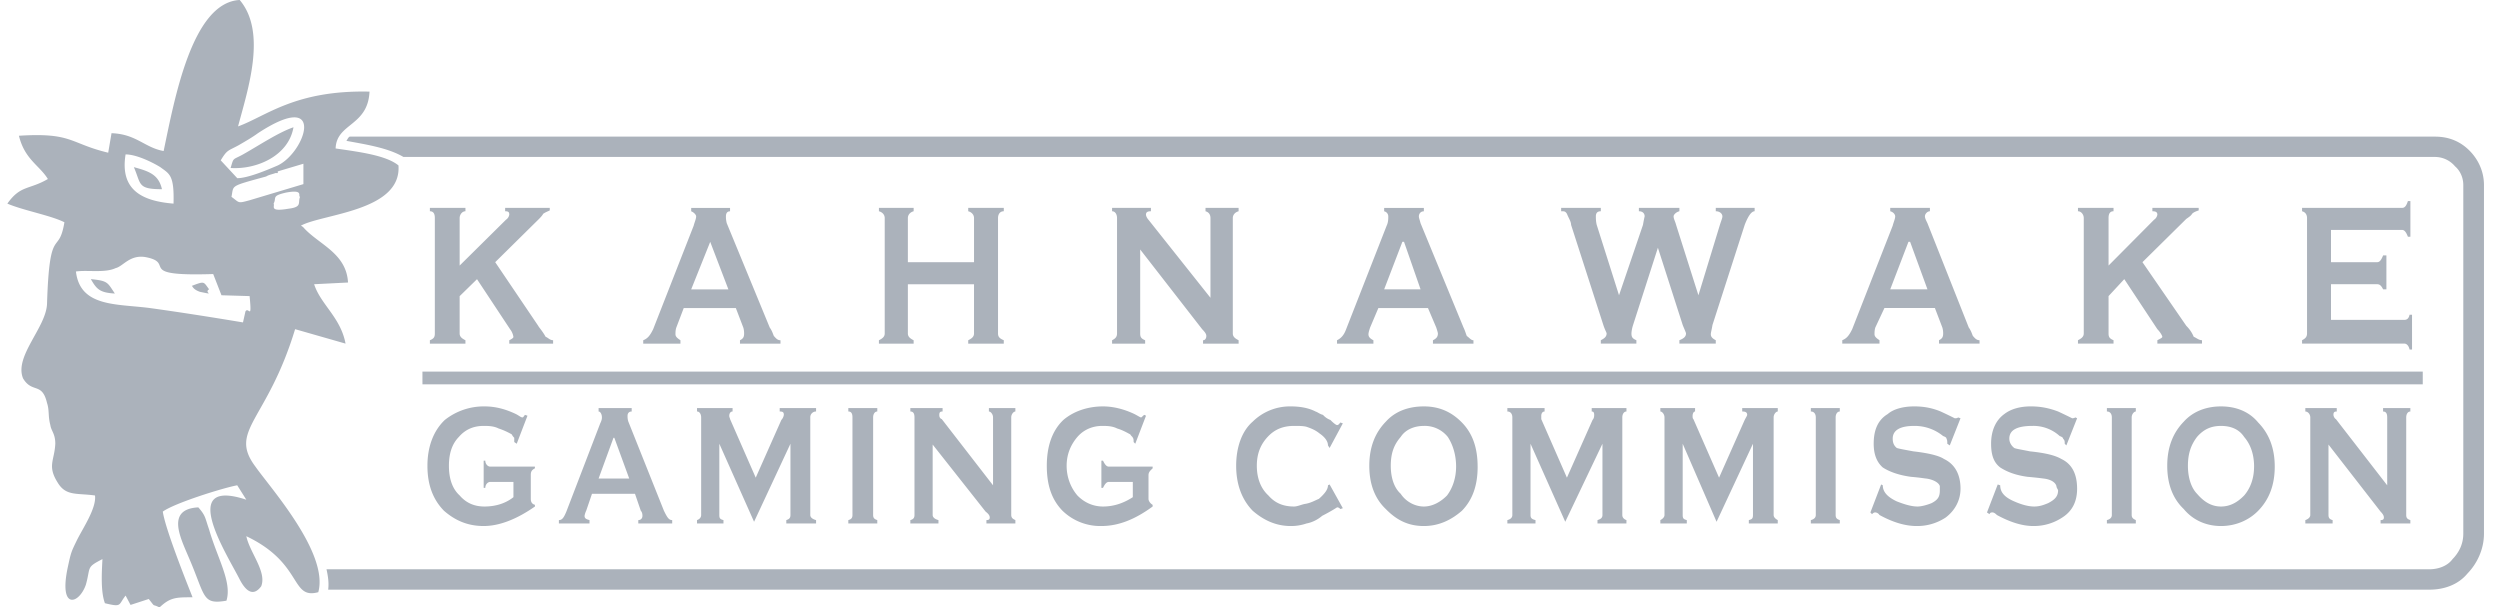<svg xmlns="http://www.w3.org/2000/svg" width="107" height="26" fill="none" viewBox="0 0 107 26"><g clip-path="url(#a)"><path fill="#abb2bb" fill-rule="evenodd" d="M3.216 25.02v-.073zm0 0v.145zM7.003 6.464c-.814-.146-1.168-.727-2.23-.763l-.142.835C2.968 6.136 3.11 5.665.81 5.81c.248 1.017.885 1.271 1.239 1.852-.814.472-1.168.254-1.734 1.053.672.29 1.875.508 2.442.799-.248 1.489-.637.036-.744 3.486-.035 1.017-1.415 2.251-1.026 3.195.39.654.814.146 1.026 1.054.107.326.036.544.142.944.035.254.212.363.212.799-.035.726-.354.944.106 1.67.354.581.814.436 1.593.545.07.544-.53 1.416-.779 1.924-.247.509-.247.509-.389 1.162-.39 1.852.496 1.562.779.727.212-.763 0-.727.708-1.09-.036.654-.071 1.416.106 1.888.743.182.566.073.885-.327l.212.4.779-.254c.318.4.106.181.46.363.46-.436.708-.436 1.415-.436-.318-.799-1.168-2.941-1.274-3.667.496-.363 2.584-1.017 3.186-1.126l.389.617c-2.973-.98-.814 2.36-.283 3.414.283.544.601.726.92.29.248-.617-.495-1.452-.637-2.142 2.442 1.162 1.876 2.723 3.08 2.396.46-1.67-2.054-4.466-2.69-5.374-1.169-1.561.495-1.925 1.698-5.883l2.159.618c-.212-1.126-1.062-1.67-1.345-2.542l1.451-.073c-.07-1.27-1.274-1.634-1.911-2.36 0 0-.035-.037-.106-.073.92-.508 4.318-.617 4.176-2.578-.53-.436-1.699-.581-2.69-.726.036-1.09 1.38-.944 1.451-2.433-3.185-.073-4.424 1.053-5.627 1.489.425-1.598 1.239-4.031.07-5.411-2.052.109-2.795 4.285-3.255 6.464m1.203 5.773c.566-.217.496-.181.743.146-.247.145.319.254-.389.109-.319-.11-.319-.255-.354-.255m-3.291.327c-.638-.036-.78-.181-1.027-.617.743.073.708.145 1.027.617M3.25 11.62c.177 1.525 1.734 1.38 3.15 1.562 1.31.181 2.69.399 4 .617l.106-.472c.141-.218.283.435.177-.654l-1.204-.036-.354-.908c-3.397.109-1.557-.472-2.902-.726-.672-.11-.956.4-1.274.472-.46.218-1.203.072-1.699.145m4.813 12.201c.744 1.707.567 2.07 1.629 1.888.247-.799-.39-1.815-.744-3.05-.177-.508-.141-.58-.46-.944-1.38.073-.778 1.271-.425 2.106M9.87 7.19c.142-.472.071-.327.531-.581.708-.4 1.522-.944 2.16-1.162-.213 1.235-1.593 1.816-2.69 1.743m-.424-.327.708.763c.46 0 1.31-.363 1.734-.545 1.203-.581 2.088-3.304-.85-1.38-.247.182-.566.363-.814.508-.46.255-.495.182-.778.654m.46 1.562c.354.254.248.29.779.145l2.3-.69v-.872l-1.097.327v.073h-.106c-.071.036-.284.072-.39.145-1.592.436-1.38.363-1.486.872M5.729 7.154c.672.181 1.061.326 1.203.944-1.062 0-.885-.218-1.203-.944m1.698 1.561c.036-1.235-.177-1.27-.566-1.561-.354-.218-1.026-.545-1.486-.545-.248 1.525.707 1.997 2.052 2.106m4.283 0c.07.109-.213.363.637.218.602-.073.39-.254.495-.508-.106-.037.177-.327-.601-.182-.637.145-.39.218-.531.472m2.265 15.65h90.003c.389 0 .778-.144.991-.435.283-.29.46-.654.46-1.09V7.917c0-.327-.142-.617-.354-.799a1.12 1.12 0 0 0-.85-.4H17.267c-.673-.399-1.664-.544-2.443-.69.036-.035.071-.144.142-.18h89.259c.602 0 1.098.217 1.487.617.354.363.602.871.602 1.452v14.925c0 .653-.284 1.27-.708 1.706-.39.473-.991.69-1.628.69H14.046c.035-.29 0-.544-.071-.871m9.698-9.658h-1.876v-.146c.141-.072.177-.108.177-.145a.7.7 0 0 0-.142-.327l-1.416-2.142-.743.726v1.598c0 .145.106.218.248.29v.146h-1.522v-.146c.177-.072.212-.145.212-.29V9.332c0-.145-.035-.29-.212-.29v-.145h1.522v.145c-.142 0-.248.145-.248.29v2.034l1.982-1.961a.32.32 0 0 0 .142-.218c0-.109-.036-.145-.177-.145v-.145h1.91v.109c-.07.036-.176.072-.282.145-.036.072-.106.145-.177.218l-1.876 1.852 1.84 2.723c.036.073.177.218.319.472.106.037.177.145.319.145zm9.732 0h-1.734v-.146c.142-.072.177-.145.177-.29 0-.036 0-.145-.035-.254l-.319-.835h-2.23l-.318.835c-.036.109-.036.218-.036.29 0 .11.107.182.213.254v.146H27.53v-.146c.177-.072.283-.181.425-.472l1.734-4.43c.036-.145.106-.29.106-.4 0-.072-.106-.18-.212-.217v-.145h1.663v.145c-.141 0-.176.109-.176.218 0 .072 0 .145.035.29l1.84 4.467c.106.145.142.29.177.363.071.072.142.181.283.181zm-2.23-2.324-.778-2.034-.814 2.034zm11.786 2.324H41.44v-.146c.142-.072.248-.145.248-.29v-2.106h-2.831v2.106c0 .145.106.218.247.29v.146h-1.486v-.146c.142-.072.248-.145.248-.29V9.332c0-.145-.106-.254-.248-.29v-.145h1.486v.145c-.141.036-.247.145-.247.29v1.889h2.831V9.332c0-.145-.106-.254-.248-.29v-.145h1.522v.145c-.177 0-.247.145-.247.29v4.939c0 .145.07.218.247.29zm10.052 0H51.49v-.146c.106 0 .141-.108.141-.181s-.035-.145-.177-.29l-2.654-3.414v3.595c0 .145.035.218.212.29v.146h-1.415v-.146c.141-.072.212-.145.212-.29V9.332c0-.145-.07-.29-.212-.29v-.145h1.663v.145c-.142 0-.212.036-.212.145 0 .073.07.182.106.218l2.654 3.34V9.333c0-.145-.07-.254-.212-.29v-.145h1.416v.145c-.142.036-.248.145-.248.29v4.939c0 .145.106.218.248.29zm10.051 0H61.33v-.146c.142-.072.212-.145.212-.29 0-.036-.035-.145-.07-.254l-.355-.835h-2.123l-.354.835c-.035.109-.07.218-.07.29 0 .11.07.182.212.254v.146h-1.558v-.146c.142-.072.284-.181.39-.472l1.734-4.43c.07-.145.07-.29.07-.4a.22.22 0 0 0-.176-.217v-.145h1.699v.145c-.142 0-.213.109-.213.218 0 .072.036.145.071.29l1.84 4.467c.071.145.107.29.142.363.106.072.177.181.283.181zM60.8 12.383l-.708-2.034h-.07l-.78 2.034zm14.298-3.341c-.141 0-.283.218-.424.58l-1.38 4.286c-.036.218-.071.327-.071.4 0 .108.07.18.212.253v.146h-1.557v-.146c.177-.072.283-.145.283-.29 0-.036-.07-.182-.142-.363l-1.061-3.305-1.062 3.305c-.07.218-.07.363-.07.363 0 .145.034.218.211.29v.146h-1.522v-.146c.142-.072.248-.145.248-.29 0-.036-.07-.145-.141-.363l-1.38-4.285c0-.145-.107-.29-.177-.472-.071-.11-.107-.11-.248-.11v-.144h1.698v.145c-.176 0-.212.109-.212.218 0 .072 0 .218.036.363l.955 3.014 1.026-3.014c.036-.218.071-.363.071-.363 0-.11-.07-.218-.247-.218v-.145h1.734v.145c-.142.036-.248.145-.248.218 0 .109.07.218.106.363l.956 3.014.92-3.014c.07-.218.106-.29.106-.363 0-.11-.106-.218-.283-.218v-.145h1.663zm9.627 5.665H82.99v-.146c.142-.072.177-.145.177-.29 0-.036 0-.145-.035-.254l-.319-.835h-2.159l-.39.835c-.035.109-.035.218-.035.29 0 .11.107.182.213.254v.146h-1.593v-.146c.177-.072.283-.181.425-.472l1.734-4.43c.035-.145.106-.29.106-.4 0-.072-.07-.18-.212-.217v-.145H82.6v.145c-.106 0-.213.109-.213.218 0 .072.036.145.106.29l1.77 4.467c.106.145.142.29.177.363.07.072.142.181.283.181zm-2.23-2.324-.743-2.034h-.07l-.78 2.034zm11.75 2.324h-1.91v-.146c.141-.072.212-.108.212-.145s-.07-.181-.212-.327l-1.416-2.142-.673.726v1.598c0 .145.036.218.213.29v.146h-1.522v-.146c.141-.072.248-.145.248-.29V9.332c0-.145-.106-.29-.248-.29v-.145h1.522v.145c-.177 0-.213.145-.213.29v2.034l1.947-1.961a.32.32 0 0 0 .142-.218c0-.109-.071-.145-.213-.145v-.145h1.982v.109c-.106.036-.212.072-.283.145-.035.072-.141.145-.248.218l-1.876 1.852 1.876 2.723c.071.073.213.218.319.472.106.037.212.145.354.145zm8.99.254h-.106c-.035-.182-.141-.254-.212-.254h-4.389v-.146c.142-.072.213-.145.213-.29V9.332c0-.145-.071-.254-.213-.29v-.145h4.283c.106 0 .177-.073.247-.29h.107v1.524h-.107c-.07-.181-.141-.29-.247-.29h-3.044v1.38h1.982c.106 0 .177-.11.248-.29h.141v1.452h-.141c-.071-.146-.142-.218-.248-.218h-1.982v1.525h3.15c.071 0 .177-.036.212-.218h.106zm-80.34 6.718c-.779.544-1.522.835-2.194.835-.708 0-1.24-.254-1.7-.654-.46-.472-.707-1.09-.707-1.924 0-.8.248-1.49.743-1.961a2.68 2.68 0 0 1 1.699-.581c.46 0 .885.109 1.345.327.141.072.212.145.283.145.035 0 .07-.073.106-.11l.106.037-.46 1.199-.106-.073v-.182c-.035-.036-.07-.072-.106-.145a3 3 0 0 0-.566-.254c-.213-.109-.46-.109-.637-.109-.425 0-.78.145-1.062.472-.283.29-.425.69-.425 1.235 0 .544.142.98.46 1.27.283.328.637.473 1.062.473.495 0 .92-.145 1.239-.4v-.653h-.991c-.107 0-.213.109-.213.254h-.07v-1.162h.07c0 .145.107.254.213.254h1.91v.073c-.14.072-.176.145-.176.29v1.017c0 .109.035.218.177.254zm5.875.726h-1.451v-.145c.106 0 .177-.073.177-.182 0-.036 0-.145-.07-.218l-.249-.726h-1.84l-.248.726a.8.8 0 0 0-.07.218c0 .11.07.145.212.182v.145h-1.31v-.145c.142 0 .213-.11.319-.363l1.45-3.777c.072-.145.072-.218.072-.254 0-.145-.071-.254-.142-.254v-.146h1.416v.146c-.142 0-.177.109-.177.181 0 .073 0 .146.035.254l1.522 3.813c.142.29.212.4.354.4zm-1.84-1.925-.637-1.743h-.036l-.637 1.743zm7.998 1.925h-1.274v-.145c.106-.037.177-.073.177-.218v-3.05l-1.557 3.34-1.487-3.34v3.05c0 .145.036.181.177.218v.145h-1.132v-.145c.106-.037.177-.11.177-.218v-4.176c0-.145-.071-.254-.177-.254v-.146h1.522v.146c-.107 0-.142.109-.142.181 0 .073.035.11.035.146l1.098 2.505 1.097-2.47a.4.4 0 0 0 .106-.217c0-.109-.035-.145-.177-.145v-.146h1.557v.146a.245.245 0 0 0-.248.254v4.176c0 .109.107.181.248.218zm2.62 0h-1.24v-.145c.142-.037.177-.11.177-.218v-4.176c0-.145-.035-.254-.177-.254v-.146h1.24v.146c-.107 0-.178.109-.178.254v4.176c0 .145.071.181.177.218zm5.91 0h-1.239v-.145c.106 0 .142-.037.142-.11 0-.072-.036-.144-.177-.253l-2.266-2.87v3.015c0 .109.107.181.248.218v.145h-1.203v-.145c.141-.037.177-.11.177-.218v-4.176c0-.145-.036-.254-.177-.254v-.146h1.38v.146c-.106 0-.141.036-.141.145 0 .036 0 .145.106.181l2.194 2.833v-2.905c0-.145-.106-.254-.177-.254v-.146h1.133v.146c-.071 0-.177.109-.177.254v4.176c0 .145.106.181.177.218zm5.875-.726c-.743.544-1.451.835-2.194.835a2.32 2.32 0 0 1-1.664-.654c-.46-.472-.672-1.09-.672-1.924 0-.8.212-1.49.708-1.961.424-.363 1.026-.581 1.698-.581.425 0 .885.109 1.345.327.142.072.248.145.283.145.036 0 .071-.073.142-.11l.07.037-.46 1.199-.07-.073c0-.073 0-.145-.035-.182 0-.036-.071-.072-.107-.145-.141-.072-.318-.181-.566-.254-.212-.109-.46-.109-.637-.109-.39 0-.779.145-1.062.472-.247.29-.46.69-.46 1.235 0 .544.212.98.46 1.27.319.328.708.473 1.097.473.46 0 .885-.145 1.275-.4v-.653h-1.027c-.106 0-.177.109-.248.254h-.07v-1.162h.07c.071.145.142.254.248.254h1.876v.073c-.07.072-.177.145-.177.29v1.017c0 .109.106.218.177.254zm8.14.072-.106.037c-.035-.037-.07-.073-.142-.073 0 0-.212.145-.637.363-.212.182-.46.29-.672.327a2 2 0 0 1-.673.109c-.637 0-1.167-.254-1.628-.654-.46-.472-.707-1.125-.707-1.924 0-.8.247-1.49.707-1.889a2.27 2.27 0 0 1 1.628-.653q.638 0 1.062.218c.106.036.177.109.319.145a.8.8 0 0 0 .318.218c.142.145.248.218.283.218.071 0 .107-.073.142-.11l.106.037-.566 1.053-.07-.109c0-.181-.142-.363-.355-.508-.177-.145-.354-.218-.566-.29-.142-.037-.319-.037-.531-.037-.46 0-.814.145-1.097.436-.319.327-.496.726-.496 1.27 0 .545.177.981.496 1.272.283.326.637.472 1.097.472.142 0 .283-.073.46-.11.248-.035.425-.145.602-.217.248-.218.39-.4.39-.581l.07-.036zm5.77-1.779c0 .799-.213 1.416-.673 1.888-.46.4-.991.654-1.628.654-.673 0-1.168-.254-1.629-.726-.46-.436-.707-1.053-.707-1.852s.247-1.416.708-1.889c.389-.435.955-.653 1.628-.653.637 0 1.167.218 1.628.69s.672 1.09.672 1.888m-.921 0c0-.508-.142-.944-.354-1.27a1.26 1.26 0 0 0-1.026-.473c-.39 0-.779.145-.991.472-.284.327-.425.69-.425 1.235 0 .508.142.944.425 1.198.212.327.601.545.99.545.39 0 .744-.218.992-.472.247-.327.389-.763.389-1.235m7.29 2.433h-1.238v-.145c.106-.037.212-.073.212-.218v-3.05l-1.592 3.34-1.487-3.34v3.05c0 .145.071.181.213.218v.145h-1.204v-.145q.213-.056.213-.218v-4.176c0-.145-.071-.254-.213-.254v-.146h1.593v.146c-.106 0-.142.109-.142.181v.146l1.098 2.505 1.097-2.47c.07-.072.07-.18.07-.217 0-.109-.035-.145-.106-.145v-.146h1.487v.146c-.106 0-.177.109-.177.254v4.176c0 .109.07.181.177.218zm6.477 0H74.85v-.145c.141-.037.177-.073.177-.218v-3.05l-1.558 3.34-1.45-3.34v3.05c0 .145.035.181.176.218v.145h-1.132v-.145c.07-.037.177-.11.177-.218v-4.176c0-.145-.106-.254-.177-.254v-.146h1.486v.146c-.07 0-.106.109-.106.181 0 .073 0 .11.035.146l1.098 2.505 1.097-2.47c.035-.072.106-.18.106-.217 0-.109-.07-.145-.212-.145v-.146h1.522v.146c-.071 0-.177.109-.177.254v4.176c0 .109.106.181.176.218zm2.655 0h-1.239v-.145q.212-.056.212-.218v-4.176c0-.145-.07-.254-.212-.254v-.146h1.239v.146c-.106 0-.177.109-.177.254v4.176c0 .145.07.181.177.218zm5.167-1.489c0 .508-.248.944-.637 1.235a2.2 2.2 0 0 1-1.239.363c-.53 0-1.061-.182-1.592-.472-.071-.11-.177-.11-.177-.11-.036 0-.071 0-.142.074l-.07-.073.46-1.198.07.036c0 .29.213.508.602.69.283.109.602.218.885.218.177 0 .425-.073.602-.145.283-.146.353-.291.353-.545v-.182c-.035-.145-.283-.29-.601-.327-.036 0-.213-.036-.637-.072-.531-.073-.92-.218-1.204-.4-.247-.218-.389-.544-.389-1.016 0-.581.177-1.017.602-1.271.247-.218.672-.327 1.132-.327.425 0 .779.072 1.133.218.39.181.601.29.601.29.071 0 .107 0 .142-.036l.106.036-.46 1.162-.106-.072c0-.11 0-.146-.035-.218 0-.037-.036-.073-.142-.11a1.92 1.92 0 0 0-1.239-.435c-.601 0-.92.182-.92.545 0 .145.035.29.177.4.106.035.319.072.708.144.637.073 1.097.182 1.31.327.46.218.707.654.707 1.271m4.99 0c0 .508-.176.944-.637 1.235a2.2 2.2 0 0 1-1.238.363c-.496 0-1.027-.182-1.558-.472-.106-.11-.177-.11-.177-.11-.07 0-.106 0-.141.074l-.106-.073.46-1.198.106.036c0 .29.177.508.602.69.248.109.566.218.85.218.247 0 .424-.073.6-.145.284-.146.425-.291.425-.545 0-.037-.07-.11-.07-.182-.036-.145-.213-.29-.567-.327 0 0-.247-.036-.672-.072-.53-.073-.885-.218-1.168-.4-.283-.218-.39-.544-.39-1.016 0-.581.213-1.017.567-1.271.283-.218.672-.327 1.132-.327.425 0 .78.072 1.168.218.39.181.602.29.602.29.036 0 .07 0 .142-.036l.07.036-.46 1.162-.07-.072c0-.11 0-.146-.071-.218 0-.037-.036-.073-.142-.11a1.67 1.67 0 0 0-1.168-.435c-.672 0-.99.182-.99.545 0 .145.07.29.212.4.07.035.318.072.672.144.708.073 1.097.182 1.345.327.46.218.672.654.672 1.271m2.513 1.489h-1.238v-.145q.212-.056.212-.218v-4.176c0-.145-.07-.254-.212-.254v-.146h1.238v.146c-.07 0-.177.109-.177.254v4.176c0 .145.107.181.177.218zm5.946-2.433c0 .799-.247 1.416-.708 1.888-.389.4-.955.654-1.592.654s-1.204-.254-1.593-.726c-.46-.436-.708-1.053-.708-1.852s.248-1.416.708-1.889c.39-.435.956-.653 1.593-.653s1.203.218 1.592.69c.46.472.708 1.09.708 1.888m-.884 0c0-.508-.142-.944-.425-1.27-.213-.328-.566-.473-.991-.473s-.743.145-1.027.472c-.247.327-.389.69-.389 1.235 0 .508.142.944.39 1.198.282.327.601.545 1.026.545s.743-.218.99-.472c.284-.327.425-.763.425-1.235m6.689 2.433h-1.274v-.145c.106 0 .141-.037.141-.11 0-.072-.035-.144-.141-.253l-2.23-2.87v3.015c0 .109.035.181.177.218v.145h-1.168v-.145c.106-.037.212-.11.212-.218v-4.176c0-.145-.106-.254-.212-.254v-.146h1.345v.146c-.106 0-.142.036-.142.145 0 .036.035.145.106.181l2.195 2.833v-2.905c0-.145-.036-.254-.177-.254v-.146h1.168v.146c-.107 0-.177.109-.177.254v4.176c0 .145.07.181.177.218zm-85.083-6.5h85.614v.545H18.081z" clip-rule="evenodd"/></g><defs><clipPath id="a"><path fill="#abb2bb" d="M.314 0h106v26h-106z"/></clipPath></defs></svg>